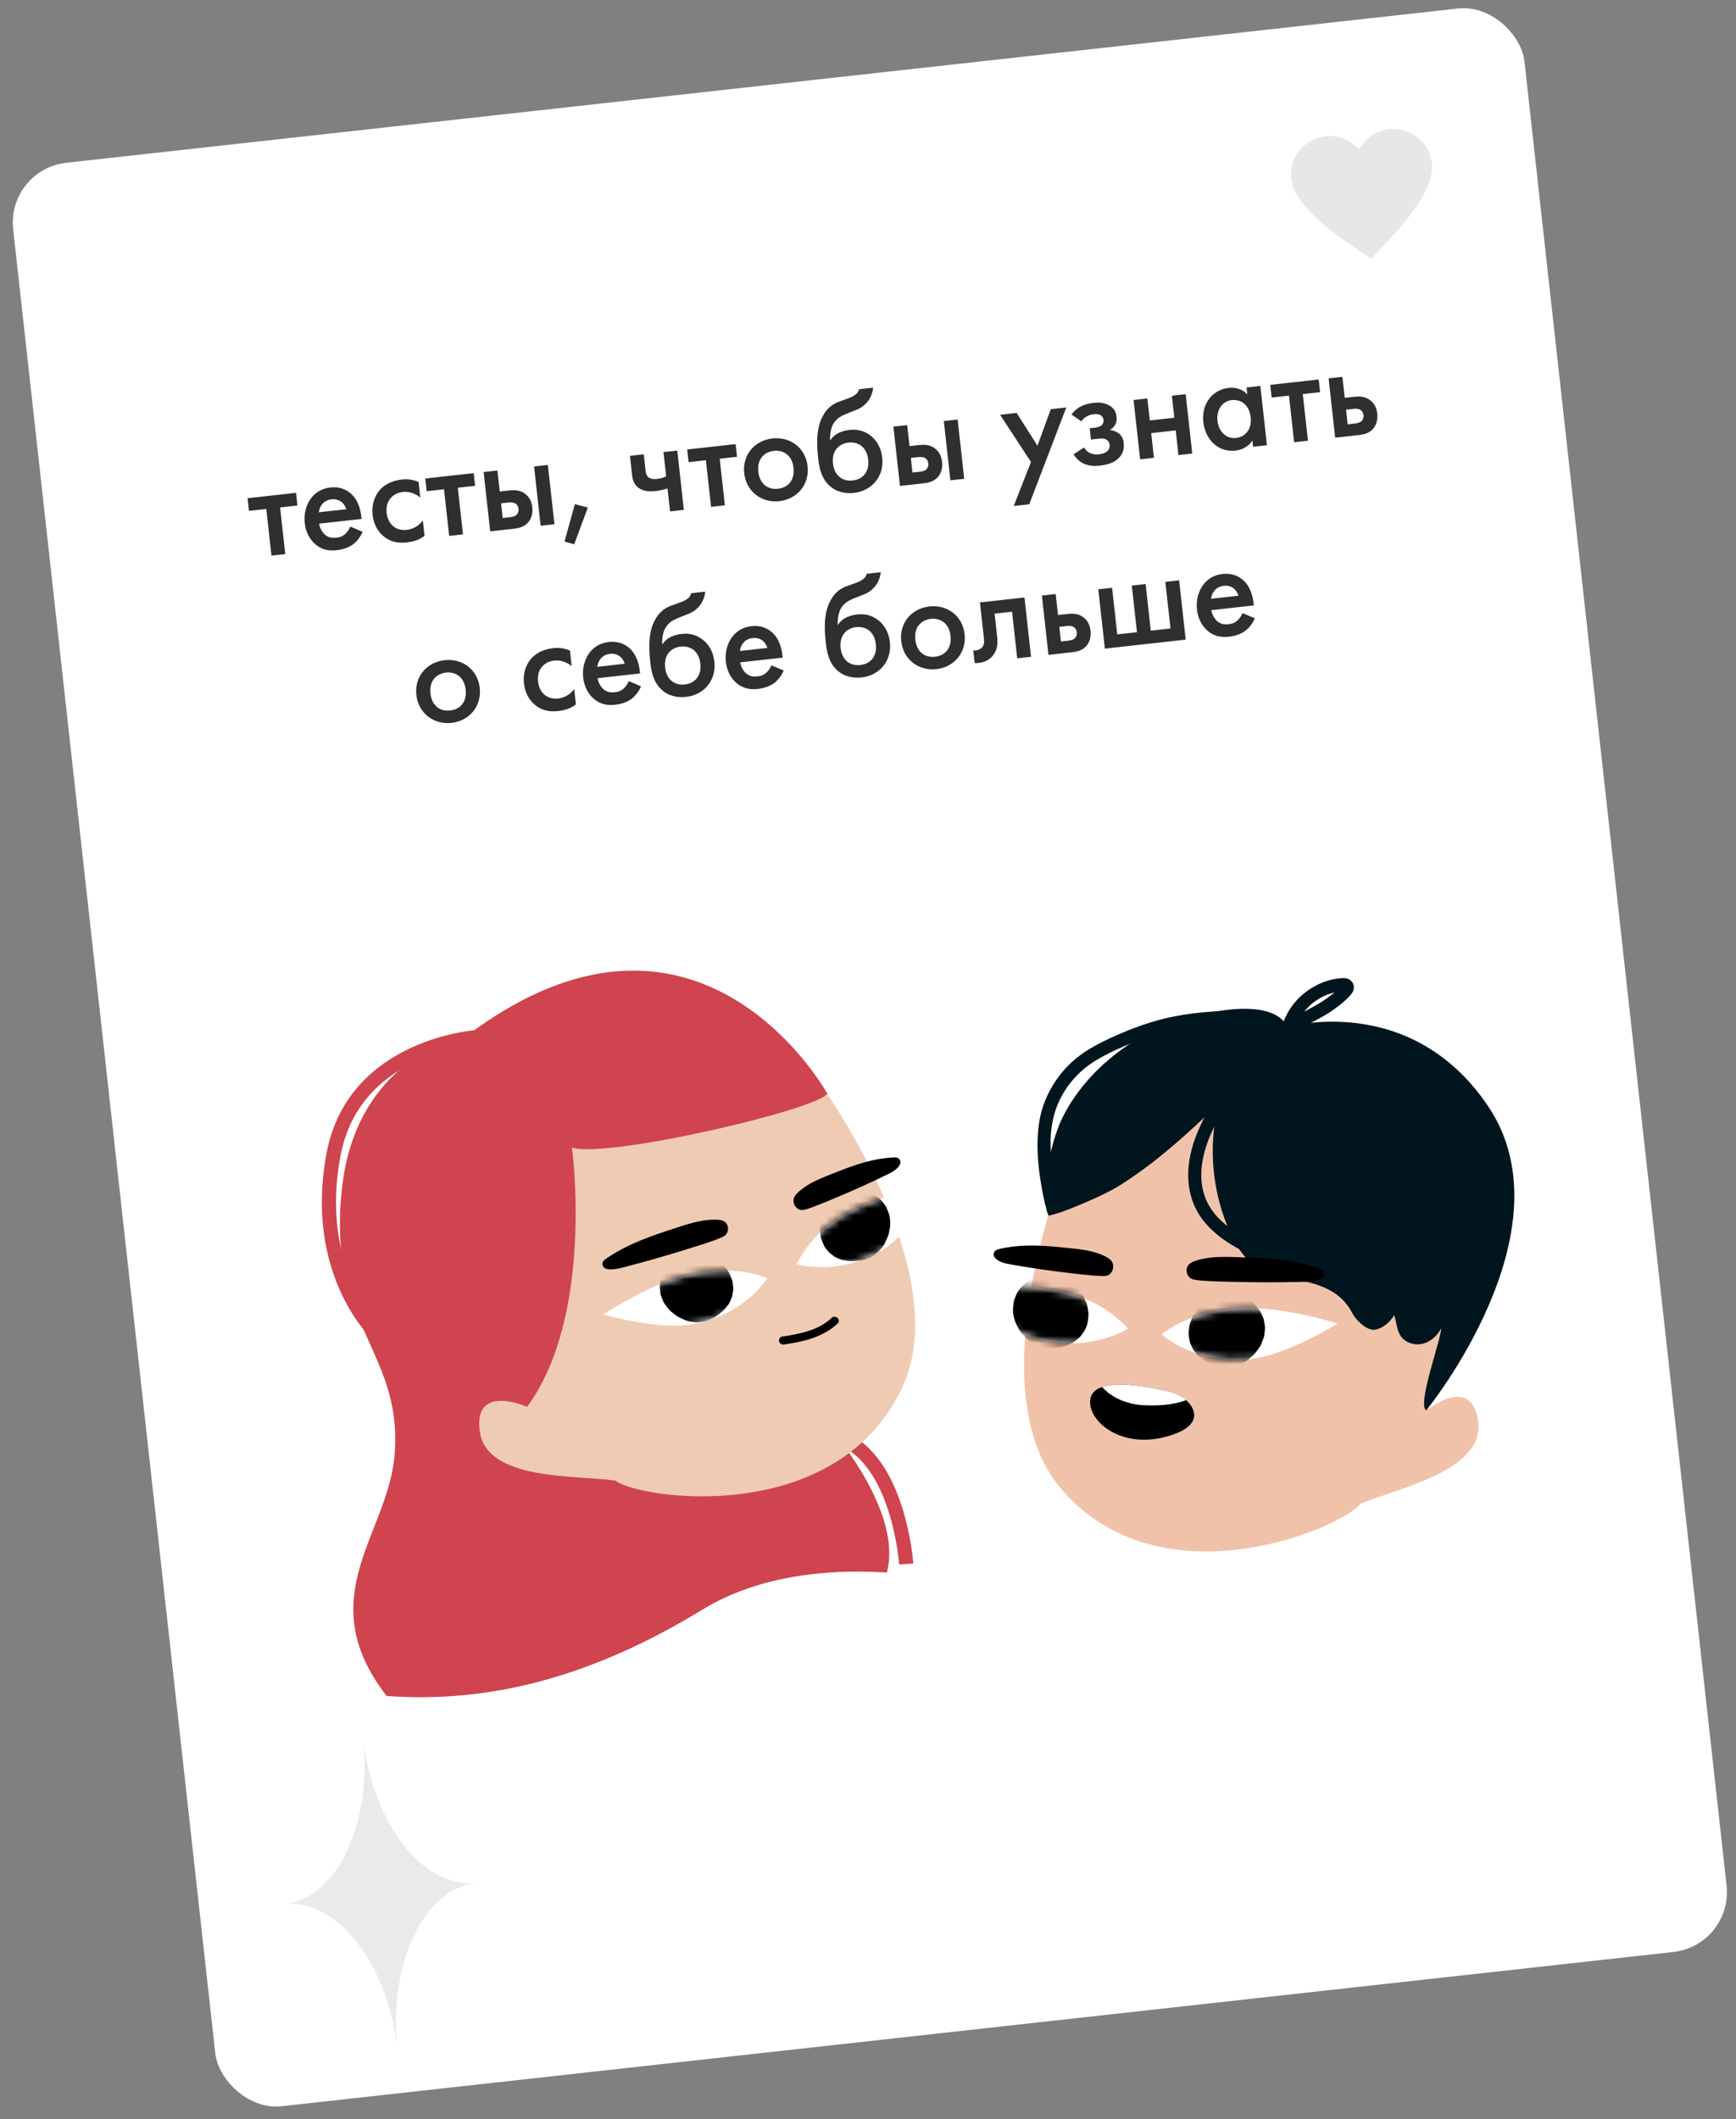 <?xml version="1.0" encoding="UTF-8"?> <svg xmlns="http://www.w3.org/2000/svg" width="245" height="299" viewBox="0 0 245 299" fill="none"><rect x="0" y="0" width="245" height="299" fill="#808080" stroke="none"/><rect x="0.923" y="23.902" width="214.597" height="275.91" rx="8.487" transform="rotate(-6.324 0.923 23.902)" fill="white"></rect><path d="M41.974 71.331L39.529 71.602L40.258 78.181L38.31 78.397L37.581 71.817L35.136 72.088L34.937 70.299L41.776 69.541L41.974 71.331ZM49.439 74.306L51.171 75.04C50.883 75.716 50.428 76.33 49.929 76.727C49.301 77.239 48.429 77.537 47.534 77.636C46.421 77.76 45.476 77.583 44.593 76.876C43.709 76.169 43.144 75.064 43.006 73.812C42.862 72.52 43.181 71.217 43.956 70.225C44.575 69.453 45.441 68.914 46.634 68.782C47.965 68.634 48.884 69.116 49.438 69.578C50.635 70.572 50.906 72.111 51.003 72.986L51.03 73.225L45.026 73.89C45.132 74.482 45.466 75.129 45.929 75.5C46.437 75.907 47.003 75.925 47.48 75.872C48.016 75.812 48.401 75.649 48.765 75.307C49.075 75.011 49.296 74.644 49.439 74.306ZM44.989 72.284L48.866 71.855C48.736 71.406 48.473 71.033 48.144 70.788C47.859 70.578 47.415 70.385 46.779 70.456C46.103 70.531 45.697 70.858 45.467 71.145C45.217 71.434 45.042 71.856 44.989 72.284ZM59.072 68.007L59.315 70.194C58.323 69.418 57.431 69.356 56.835 69.422C55.92 69.523 55.386 69.965 55.068 70.362C54.749 70.76 54.462 71.436 54.566 72.37C54.673 73.344 55.124 73.958 55.543 74.294C56.027 74.663 56.672 74.853 57.388 74.774C58.183 74.686 59.082 74.264 59.674 73.434L59.914 75.6C59.47 75.951 58.734 76.395 57.442 76.538C56.051 76.693 55.013 76.405 54.125 75.658C53.461 75.108 52.754 74.18 52.584 72.65C52.41 71.079 52.95 69.953 53.497 69.269C54.081 68.54 55.07 67.847 56.72 67.664C57.356 67.593 58.123 67.609 59.072 68.007ZM67.055 68.551L64.61 68.822L65.339 75.402L63.391 75.618L62.661 69.038L60.217 69.309L60.018 67.52L66.856 66.762L67.055 68.551ZM69.182 74.976L68.255 66.607L70.203 66.391L70.531 69.353L71.644 69.23C72.459 69.139 73.416 69.053 74.264 69.805C74.888 70.359 75.067 71.064 75.122 71.561C75.23 72.535 74.925 73.233 74.589 73.652C73.933 74.449 73.059 74.546 72.224 74.639L69.182 74.976ZM70.945 73.09L71.84 72.991C72.218 72.949 72.593 72.887 72.834 72.7C72.962 72.585 73.234 72.313 73.176 71.796C73.13 71.379 72.923 71.14 72.666 71.008C72.326 70.844 71.929 70.888 71.631 70.921L70.716 71.023L70.945 73.09ZM76.299 74.187L75.371 65.818L77.319 65.602L78.247 73.971L76.299 74.187ZM79.666 76.41L81.134 71.136L82.958 71.618L81.037 76.801L79.666 76.41ZM94.564 72.163L94.204 68.923C93.427 69.17 92.793 69.26 92.515 69.291C91.859 69.364 90.975 69.381 90.24 68.919C89.396 68.389 89.264 67.558 89.202 67.002L88.905 64.318L90.853 64.103L91.106 66.388C91.162 66.885 91.307 67.292 91.731 67.486C92.049 67.632 92.528 67.599 92.727 67.577C93.244 67.52 93.653 67.394 94.015 67.213L93.636 63.794L95.584 63.578L96.512 71.947L94.564 72.163ZM104.016 64.455L101.571 64.726L102.3 71.305L100.352 71.521L99.623 64.942L97.178 65.213L96.979 63.423L103.818 62.666L104.016 64.455ZM109.014 61.868C111.538 61.589 113.689 63.202 113.975 65.786C114.259 68.35 112.518 70.434 109.994 70.714C107.469 70.994 105.314 69.341 105.03 66.777C104.744 64.193 106.489 62.148 109.014 61.868ZM109.8 68.965C111.331 68.795 112.168 67.636 111.99 66.026C111.778 64.118 110.44 63.481 109.207 63.618C107.975 63.754 106.809 64.668 107.02 66.577C107.199 68.187 108.269 69.135 109.8 68.965ZM121.228 54.921L123.216 54.7C123.09 56.103 122.215 57.286 120.905 57.814L119.632 58.317C118.881 58.622 118.111 58.928 117.605 59.81C117.216 60.477 117.105 61.475 117.16 62.153L117.18 62.151C117.805 61.075 119.077 60.753 119.892 60.663C121.165 60.522 122.172 60.893 122.947 61.532C123.744 62.188 124.362 63.226 124.512 64.578C124.803 67.202 123.059 69.266 120.535 69.546C119.064 69.709 117.988 69.265 117.35 68.772C115.835 67.632 115.591 65.788 115.463 64.635C115.185 62.13 115.299 60.246 116.099 58.749C116.613 57.766 117.303 57.086 118.405 56.682L119.759 56.19C120.938 55.758 121.166 55.27 121.228 54.921ZM120.341 67.797C121.872 67.627 122.709 66.468 122.531 64.858C122.319 62.949 120.981 62.313 119.748 62.45C118.516 62.586 117.349 63.5 117.561 65.409C117.739 67.019 118.81 67.966 120.341 67.797ZM127.012 68.567L126.084 60.198L128.032 59.982L128.361 62.944L129.474 62.821C130.289 62.73 131.245 62.644 132.093 63.395C132.718 63.95 132.897 64.655 132.952 65.152C133.06 66.126 132.755 66.823 132.419 67.243C131.763 68.04 130.888 68.137 130.053 68.23L127.012 68.567ZM128.775 66.681L129.669 66.582C130.047 66.54 130.423 66.478 130.663 66.291C130.791 66.176 131.063 65.904 131.006 65.387C130.96 64.97 130.752 64.731 130.496 64.599C130.156 64.435 129.758 64.479 129.46 64.512L128.546 64.614L128.775 66.681ZM134.128 67.778L133.201 59.409L135.149 59.193L136.076 67.562L134.128 67.778ZM143.071 71.395L145.502 65.189L141.142 58.529L143.487 58.269L146.415 62.895L148.298 57.736L150.485 57.494L145.257 71.153L143.071 71.395ZM152.597 59.453L151.223 58.498C151.464 58.13 151.844 57.745 152.392 57.423C153.054 57.048 153.783 56.907 154.32 56.847C155.036 56.768 155.782 56.786 156.511 57.188C157.198 57.575 157.496 58.085 157.575 58.801C157.621 59.218 157.601 59.583 157.345 59.993C157.124 60.36 156.844 60.552 156.616 60.678C157.084 60.726 157.566 60.894 157.897 61.16C158.383 61.548 158.542 62.074 158.588 62.492C158.674 63.267 158.501 63.89 158.077 64.419C157.494 65.148 156.593 65.55 155.241 65.7C154.644 65.766 153.803 65.799 152.999 65.445C152.491 65.22 151.921 64.8 151.522 64.1L152.984 63.133C153.181 63.453 153.477 63.762 153.817 63.926C154.179 64.107 154.647 64.156 155.104 64.105C155.442 64.068 156.072 63.938 156.39 63.54C156.547 63.321 156.637 63.05 156.607 62.772C156.576 62.493 156.45 62.266 156.273 62.124C155.896 61.804 155.319 61.868 154.842 61.921L153.967 62.018L153.791 60.427L154.527 60.346C154.805 60.315 155.236 60.207 155.457 60.021C155.602 59.885 155.779 59.664 155.733 59.246C155.693 58.889 155.488 58.67 155.296 58.57C154.995 58.402 154.596 58.426 154.337 58.455C153.94 58.499 153.628 58.594 153.27 58.815C153.045 58.961 152.807 59.168 152.597 59.453ZM160.906 64.81L159.978 56.442L161.926 56.226L162.27 59.327L165.729 58.943L165.385 55.842L167.333 55.626L168.261 63.995L166.313 64.211L165.927 60.732L162.468 61.116L162.854 64.594L160.906 64.81ZM176.032 55.648L175.924 54.674L177.872 54.459L178.799 62.827L176.851 63.043L176.754 62.169C176.01 63.257 174.971 63.513 174.375 63.579C171.791 63.866 170.082 61.882 169.826 59.576C169.525 56.852 171.208 54.976 173.415 54.731C174.031 54.663 175.122 54.703 176.032 55.648ZM173.847 56.454C172.436 56.61 171.653 57.904 171.819 59.395C171.979 60.846 173.028 61.958 174.44 61.801C175.672 61.665 176.706 60.645 176.512 58.895C176.309 57.066 175.079 56.317 173.847 56.454ZM186.305 55.335L183.86 55.606L184.589 62.186L182.641 62.401L181.912 55.822L179.467 56.093L179.269 54.304L186.107 53.546L186.305 55.335ZM188.433 61.76L187.505 53.391L189.453 53.175L189.782 56.137L190.895 56.014C191.71 55.923 192.666 55.837 193.514 56.588C194.139 57.143 194.318 57.848 194.373 58.344C194.481 59.319 194.176 60.016 193.84 60.436C193.184 61.233 192.309 61.33 191.474 61.423L188.433 61.76ZM190.196 59.874L191.09 59.775C191.468 59.733 191.843 59.671 192.084 59.484C192.212 59.369 192.484 59.097 192.427 58.58C192.381 58.163 192.173 57.924 191.917 57.792C191.577 57.628 191.179 57.672 190.881 57.705L189.967 57.807L190.196 59.874ZM62.745 93.155C65.269 92.876 67.42 94.489 67.706 97.073C67.991 99.637 66.25 101.721 63.725 102.001C61.2 102.281 59.045 100.628 58.761 98.064C58.475 95.48 60.22 93.435 62.745 93.155ZM63.531 100.252C65.062 100.082 65.899 98.923 65.721 97.313C65.509 95.405 64.171 94.768 62.939 94.905C61.706 95.041 60.54 95.955 60.751 97.864C60.93 99.474 62.001 100.422 63.531 100.252ZM80.436 91.798L80.679 93.985C79.687 93.21 78.795 93.147 78.199 93.213C77.284 93.315 76.75 93.756 76.431 94.154C76.113 94.551 75.826 95.227 75.93 96.161C76.037 97.135 76.488 97.75 76.907 98.085C77.391 98.454 78.036 98.644 78.751 98.565C79.547 98.477 80.446 98.055 81.038 97.225L81.278 99.392C80.834 99.743 80.098 100.187 78.806 100.33C77.415 100.484 76.377 100.197 75.489 99.45C74.824 98.9 74.118 97.972 73.948 96.441C73.774 94.871 74.314 93.745 74.861 93.06C75.445 92.332 76.434 91.638 78.084 91.455C78.72 91.385 79.487 91.401 80.436 91.798ZM88.74 96.11L90.472 96.844C90.184 97.519 89.729 98.133 89.23 98.531C88.603 99.043 87.73 99.341 86.835 99.44C85.722 99.563 84.777 99.386 83.894 98.679C83.01 97.972 82.445 96.868 82.307 95.616C82.163 94.323 82.482 93.02 83.257 92.029C83.876 91.256 84.742 90.718 85.935 90.585C87.266 90.438 88.185 90.919 88.739 91.381C89.936 92.376 90.207 93.915 90.304 94.79L90.331 95.028L84.328 95.694C84.433 96.285 84.767 96.933 85.23 97.304C85.738 97.71 86.304 97.728 86.781 97.675C87.317 97.616 87.702 97.453 88.066 97.11C88.376 96.814 88.597 96.448 88.74 96.11ZM84.29 94.088L88.167 93.658C88.037 93.21 87.774 92.837 87.445 92.591C87.16 92.381 86.716 92.189 86.08 92.26C85.404 92.335 84.998 92.661 84.768 92.948C84.518 93.238 84.344 93.659 84.29 94.088ZM97.536 83.706L99.524 83.485C99.397 84.888 98.522 86.071 97.213 86.599L95.94 87.102C95.189 87.407 94.418 87.713 93.912 88.594C93.523 89.261 93.413 90.26 93.468 90.938L93.488 90.936C94.113 89.86 95.385 89.538 96.2 89.448C97.472 89.307 98.48 89.678 99.254 90.317C100.052 90.973 100.67 92.011 100.82 93.363C101.11 95.987 99.367 98.051 96.843 98.331C95.372 98.494 94.296 98.05 93.658 97.557C92.143 96.417 91.899 94.573 91.771 93.42C91.493 90.915 91.606 89.031 92.406 87.534C92.921 86.551 93.611 85.871 94.713 85.467L96.067 84.975C97.246 84.543 97.474 84.055 97.536 83.706ZM96.649 96.582C98.179 96.412 99.017 95.253 98.838 93.643C98.627 91.734 97.289 91.098 96.056 91.234C94.824 91.371 93.657 92.285 93.869 94.193C94.047 95.803 95.118 96.751 96.649 96.582ZM108.871 93.879L110.602 94.613C110.315 95.288 109.86 95.902 109.361 96.3C108.733 96.812 107.861 97.11 106.966 97.209C105.853 97.332 104.908 97.155 104.024 96.448C103.141 95.741 102.576 94.637 102.437 93.385C102.294 92.093 102.613 90.79 103.388 89.798C104.007 89.025 104.873 88.487 106.065 88.354C107.397 88.207 108.316 88.689 108.87 89.15C110.067 90.144 110.338 91.684 110.435 92.559L110.461 92.797L104.458 93.463C104.564 94.054 104.897 94.702 105.361 95.073C105.869 95.479 106.434 95.497 106.911 95.444C107.448 95.385 107.832 95.222 108.197 94.879C108.506 94.583 108.727 94.217 108.871 93.879ZM104.421 91.857L108.297 91.427C108.167 90.979 107.904 90.606 107.575 90.36C107.291 90.15 106.847 89.958 106.211 90.029C105.535 90.103 105.128 90.43 104.898 90.717C104.649 91.007 104.474 91.428 104.421 91.857ZM122.306 80.96L124.294 80.74C124.168 82.143 123.293 83.326 121.983 83.854L120.71 84.357C119.959 84.661 119.189 84.968 118.683 85.849C118.294 86.516 118.183 87.514 118.238 88.193L118.258 88.19C118.883 87.115 120.155 86.793 120.97 86.703C122.243 86.561 123.25 86.933 124.025 87.571C124.822 88.228 125.44 89.266 125.59 90.618C125.881 93.241 124.137 95.306 121.613 95.586C120.142 95.749 119.066 95.305 118.428 94.812C116.913 93.672 116.669 91.828 116.541 90.675C116.263 88.17 116.377 86.286 117.177 84.789C117.691 83.806 118.381 83.126 119.483 82.722L120.837 82.23C122.016 81.797 122.244 81.309 122.306 80.96ZM121.419 93.837C122.95 93.667 123.787 92.508 123.609 90.897C123.397 88.989 122.059 88.353 120.826 88.489C119.594 88.626 118.428 89.54 118.639 91.448C118.817 93.058 119.888 94.006 121.419 93.837ZM131.173 85.572C133.698 85.292 135.849 86.905 136.135 89.489C136.419 92.053 134.678 94.138 132.154 94.418C129.629 94.697 127.474 93.045 127.19 90.48C126.903 87.896 128.649 85.852 131.173 85.572ZM131.96 92.668C133.491 92.499 134.328 91.339 134.149 89.729C133.938 87.821 132.6 87.184 131.367 87.321C130.135 87.458 128.968 88.372 129.18 90.28C129.358 91.89 130.429 92.838 131.96 92.668ZM144.581 84.307L145.509 92.676L143.561 92.892L142.831 86.312L140.366 86.585L140.734 89.905C140.814 90.621 140.818 91.566 140.206 92.398C139.543 93.317 138.467 93.597 137.557 93.557L137.359 91.768C137.951 91.843 138.463 91.565 138.689 91.238C138.912 90.892 138.901 90.43 138.866 90.112L138.3 85.003L144.581 84.307ZM147.968 92.403L147.041 84.035L148.989 83.819L149.317 86.781L150.43 86.657C151.245 86.567 152.202 86.481 153.049 87.232C153.674 87.787 153.853 88.491 153.908 88.988C154.016 89.962 153.711 90.66 153.375 91.08C152.719 91.877 151.844 91.974 151.01 92.066L147.968 92.403ZM149.731 90.518L150.626 90.418C151.003 90.377 151.379 90.315 151.62 90.127C151.748 90.013 152.02 89.741 151.962 89.224C151.916 88.807 151.708 88.568 151.452 88.435C151.112 88.272 150.715 88.316 150.416 88.349L149.502 88.45L149.731 90.518ZM155.927 91.521L155 83.153L156.948 82.937L157.677 89.516L160.46 89.208L159.731 82.628L161.679 82.412L162.408 88.992L165.191 88.684L164.462 82.104L166.41 81.888L167.337 90.257L155.927 91.521ZM175.358 86.51L177.09 87.244C176.802 87.92 176.347 88.534 175.848 88.931C175.221 89.443 174.348 89.741 173.454 89.841C172.34 89.964 171.395 89.787 170.512 89.08C169.629 88.373 169.064 87.268 168.925 86.016C168.782 84.724 169.1 83.421 169.875 82.43C170.494 81.657 171.36 81.118 172.553 80.986C173.885 80.838 174.803 81.32 175.357 81.782C176.554 82.776 176.826 84.315 176.922 85.19L176.949 85.429L170.946 86.094C171.051 86.686 171.385 87.333 171.849 87.704C172.356 88.111 172.922 88.129 173.399 88.076C173.936 88.016 174.32 87.853 174.684 87.511C174.994 87.215 175.215 86.848 175.358 86.51ZM170.909 84.488L174.785 84.059C174.655 83.61 174.392 83.237 174.063 82.992C173.778 82.782 173.334 82.59 172.698 82.66C172.022 82.735 171.616 83.062 171.386 83.349C171.136 83.638 170.962 84.06 170.909 84.488Z" fill="#2F2F2F"></path><path d="M127.896 220.686C127.896 220.686 126.972 207.147 119.489 203.288" stroke="#CF444E" stroke-width="2.002" stroke-miterlimit="10"></path><path d="M99.168 227.104C83.434 236.71 69.019 240.363 54.558 239.306C43.7 225.21 54.95 216.444 55.723 204.925C56.696 190.421 45.935 186.902 48.314 167.24C50.627 148.129 67.082 145.616 67.082 145.616L117.852 202.392C117.852 202.392 127.409 213.565 125.16 221.891C119.444 221.53 108.324 221.516 99.169 227.104L99.168 227.104Z" fill="#CF444E"></path><path d="M114.819 151.569C114.819 151.569 135.32 179.017 127.281 195.894C117.91 215.57 90.259 211.544 86.841 208.925C81.261 208.115 68.709 208.967 67.715 202.021C66.722 195.075 74.391 198.511 74.391 198.511C74.391 198.511 50.524 176.485 60.081 156.581C69.638 136.677 96.096 141.78 96.096 141.78C96.096 141.78 109.01 143.098 114.82 151.569L114.819 151.569Z" fill="#F0CBB3"></path><path d="M74.389 198.51C74.389 198.51 44.938 180.59 60.036 151.043C96.471 117.547 116.75 154.301 116.75 154.301C115.665 156.498 85.717 163.511 80.715 161.929C80.715 161.929 83.95 185.48 74.389 198.509L74.389 198.51Z" fill="#CF444E"></path><path d="M67.705 146.297C67.705 146.297 50.041 147.255 47.077 162.87C43.976 179.202 52.862 187.846 52.862 187.846" stroke="#CF444E" stroke-width="2.002" stroke-miterlimit="10"></path><path d="M108.295 180.355C104.469 178.874 100.147 179.043 96.195 180.162C92.247 181.28 88.613 183.295 85.128 185.469C85.128 185.469 92.961 187.779 97.941 186.822C105.258 185.412 108.295 180.355 108.295 180.355Z" fill="white"></path><mask id="mask0_67_42" style="mask-type:luminance" maskUnits="userSpaceOnUse" x="85" y="179" width="24" height="9"><path d="M108.295 180.355C104.469 178.874 100.147 179.043 96.195 180.162C92.247 181.28 88.613 183.295 85.128 185.469C85.128 185.469 92.961 187.779 97.941 186.822C105.258 185.412 108.295 180.355 108.295 180.355Z" fill="white"></path></mask><g mask="url(#mask0_67_42)"><path d="M99.956 182.729C99.88 182.826 99.816 182.925 99.763 183.036C99.882 182.762 100.003 182.483 100.122 182.209C100.085 182.291 100.058 182.379 100.043 182.468C100.09 182.166 100.136 181.864 100.179 181.563C100.167 181.647 100.166 181.727 100.173 181.81C100.136 181.495 100.099 181.181 100.066 180.866C100.076 180.943 100.098 181.021 100.127 181.093C100.008 180.802 99.892 180.506 99.774 180.215C99.815 180.32 99.873 180.411 99.939 180.501C99.754 180.257 99.572 180.012 99.388 179.771C99.483 179.897 99.598 180.005 99.722 180.102C99.485 179.916 99.248 179.731 99.011 179.545C99.185 179.68 99.382 179.793 99.584 179.884C99.31 179.765 99.031 179.644 98.757 179.525C98.903 179.588 99.054 179.641 99.209 179.666C98.907 179.619 98.606 179.572 98.305 179.529C98.404 179.541 98.504 179.541 98.605 179.528C98.291 179.565 97.977 179.602 97.661 179.635C97.757 179.62 97.846 179.595 97.937 179.561C97.646 179.68 97.35 179.795 97.059 179.914C97.227 179.842 97.377 179.748 97.519 179.643C97.275 179.829 97.03 180.01 96.79 180.195C96.977 180.049 97.17 179.895 97.322 179.711C97.137 179.948 96.951 180.185 96.766 180.422C96.807 180.37 96.84 180.316 96.867 180.257C96.749 180.531 96.627 180.81 96.508 181.084C96.533 181.029 96.545 180.973 96.558 180.918C96.511 181.219 96.464 181.521 96.421 181.822C96.43 181.755 96.428 181.692 96.42 181.622C96.457 181.936 96.494 182.25 96.527 182.565C96.513 182.489 96.496 182.414 96.468 182.342C96.586 182.633 96.702 182.929 96.82 183.22C96.771 183.101 96.705 182.996 96.629 182.897C96.814 183.141 96.996 183.386 97.18 183.627C97.068 183.486 96.941 183.362 96.801 183.249C97.038 183.435 97.275 183.62 97.511 183.806C97.394 183.715 97.268 183.638 97.135 183.58C97.409 183.698 97.688 183.82 97.962 183.939C97.826 183.881 97.686 183.84 97.542 183.813C97.844 183.86 98.145 183.907 98.446 183.95C98.25 183.921 98.053 183.921 97.856 183.945C98.17 183.908 98.484 183.871 98.799 183.838C98.49 183.877 98.19 183.966 97.895 184.07C97.428 184.206 96.964 184.221 96.499 184.108C96.038 184.079 95.612 183.935 95.215 183.678C94.803 183.454 94.474 183.143 94.228 182.755C93.911 182.4 93.702 181.987 93.599 181.511C93.562 181.197 93.525 180.882 93.492 180.567C93.508 179.945 93.673 179.366 93.99 178.831C94.176 178.594 94.361 178.357 94.547 178.12C95.002 177.675 95.542 177.374 96.158 177.215C96.435 177.117 96.72 177.032 97.012 176.989C97.381 176.933 97.754 176.891 98.127 176.862C98.209 176.855 98.29 176.856 98.37 176.857C98.447 176.86 98.522 176.87 98.597 176.881C98.961 176.934 99.342 176.963 99.695 177.063C99.773 177.085 99.849 177.112 99.922 177.143C100.268 177.29 100.636 177.414 100.957 177.612C101.271 177.803 101.552 178.057 101.838 178.288C101.916 178.354 101.995 178.42 102.068 178.492C102.338 178.768 102.57 179.119 102.786 179.414C102.845 179.498 102.901 179.582 102.944 179.674C103.015 179.827 103.095 180.052 103.136 180.157C103.193 180.301 103.283 180.492 103.335 180.662C103.348 180.706 103.361 180.751 103.369 180.796C103.414 181.04 103.46 181.512 103.482 181.758C103.483 181.778 103.486 181.801 103.487 181.821C103.498 182.014 103.439 182.244 103.414 182.411C103.333 182.947 103.33 182.951 103.114 183.446C103.059 183.577 102.98 183.796 102.887 183.947C102.793 184.098 102.641 184.269 102.553 184.382C102.34 184.651 102.172 184.863 101.917 185.079C101.617 185.336 101.291 185.573 100.971 185.804C100.878 185.87 100.784 185.933 100.682 185.986C100.64 186.006 100.594 186.027 100.551 186.047C100.236 186.18 99.909 186.329 99.582 186.434C99.538 186.446 99.49 186.46 99.444 186.469C99.141 186.53 98.763 186.553 98.455 186.584C98.424 186.589 98.388 186.591 98.357 186.592C98.305 186.595 98.257 186.593 98.207 186.587C97.883 186.562 97.516 186.498 97.198 186.435C97.151 186.425 97.104 186.414 97.059 186.398C96.674 186.283 96.304 186.095 95.944 185.929C95.82 185.872 95.702 185.809 95.589 185.737C95.536 185.704 95.485 185.666 95.434 185.628C95.145 185.414 94.846 185.194 94.576 184.949C94.518 184.898 94.462 184.841 94.413 184.783C94.294 184.645 94.184 184.483 94.077 184.345C93.974 184.21 93.84 184.048 93.74 183.892C93.704 183.834 93.67 183.771 93.643 183.707C93.508 183.4 93.357 183.062 93.259 182.745C93.249 182.712 93.24 182.678 93.234 182.644C93.171 182.321 93.14 181.957 93.115 181.628C93.112 181.589 93.109 181.549 93.112 181.504C93.114 181.468 93.119 181.43 93.122 181.397C93.148 181.178 93.218 180.689 93.262 180.476C93.267 180.451 93.27 180.421 93.279 180.395C93.288 180.356 93.302 180.32 93.318 180.28C93.43 179.98 93.57 179.655 93.713 179.366C93.762 179.268 93.824 179.179 93.888 179.092C94.112 178.68 94.424 178.351 94.811 178.106C95.166 177.789 95.58 177.579 96.056 177.476C96.523 177.34 96.987 177.325 97.452 177.438C97.913 177.468 98.339 177.612 98.736 177.868C98.973 178.053 99.21 178.239 99.447 178.424C99.892 178.879 100.194 179.419 100.352 180.035C100.389 180.35 100.426 180.664 100.459 180.979C100.438 181.614 100.27 182.195 99.956 182.729Z" fill="black"></path></g><path d="M112.415 178.371C114.321 174.737 116.949 172.382 120.655 170.623C124.362 168.864 126.873 168.277 131.03 167.754C131.03 167.754 128.839 173.861 124.461 176.419C118.029 180.176 112.415 178.371 112.415 178.371Z" fill="white"></path><mask id="mask1_67_42" style="mask-type:luminance" maskUnits="userSpaceOnUse" x="112" y="166" width="22" height="13"><path d="M112.415 178.371C114.321 174.738 117.236 172.04 121.394 170.258C125.165 168.641 129.166 167.624 133.215 166.963C133.215 166.963 128.839 173.861 124.465 176.418C118.029 180.176 112.415 178.371 112.415 178.371Z" fill="white"></path></mask><g mask="url(#mask1_67_42)"><path d="M122.164 168.124C122.249 168.14 122.335 168.16 122.42 168.192C122.719 168.299 123.021 168.446 123.314 168.576C123.355 168.592 123.392 168.61 123.43 168.631C123.798 168.84 124.154 169.107 124.423 169.432C124.491 169.517 124.91 170.008 125.06 170.298C125.142 170.459 125.211 170.66 125.27 170.811C125.328 170.959 125.425 171.16 125.479 171.337C125.604 171.751 125.63 172.196 125.64 172.627C125.649 173.041 125.54 173.533 125.47 173.897C125.447 174.028 125.415 174.153 125.37 174.278C125.236 174.669 125.06 175.051 124.88 175.423C124.834 175.516 124.781 175.611 124.721 175.696C124.521 175.981 124.307 176.258 124.077 176.52C124.039 176.558 124.002 176.597 123.964 176.632C123.842 176.739 123.634 176.882 123.565 176.937C123.443 177.028 123.278 177.167 123.129 177.265C123.092 177.288 123.058 177.309 123.019 177.328C122.71 177.484 122.363 177.602 122.041 177.726C121.939 177.762 121.835 177.792 121.728 177.81C121.338 177.876 120.937 177.918 120.544 177.945C120.43 177.953 120.318 177.953 120.205 177.953C120.116 177.95 120.025 177.952 119.935 177.945C119.902 177.942 119.873 177.939 119.84 177.936C119.553 177.901 119.182 177.85 118.901 177.793C118.88 177.787 118.859 177.785 118.837 177.779C118.799 177.77 118.763 177.756 118.727 177.742C118.561 177.681 118.041 177.459 117.882 177.376C117.863 177.366 117.84 177.356 117.821 177.345C117.806 177.337 117.791 177.326 117.777 177.318C117.625 177.221 117.193 176.87 117.051 176.75C117.01 176.717 116.976 176.683 116.941 176.645C116.693 176.362 116.413 176.041 116.251 175.682C116.144 175.444 115.977 175.026 115.891 174.778C115.879 174.749 115.871 174.719 115.862 174.69C115.848 174.638 115.837 174.585 115.828 174.527C115.771 174.183 115.731 173.817 115.708 173.467C115.705 173.412 115.702 173.36 115.702 173.304C115.707 173.05 115.759 172.795 115.796 172.544C115.829 172.322 115.853 172.079 115.913 171.854C115.977 171.627 116.09 171.403 116.183 171.192C116.278 170.977 116.361 170.745 116.488 170.545C116.511 170.51 116.534 170.48 116.556 170.445C116.753 170.177 116.966 169.909 117.179 169.656C117.469 169.309 117.947 169.001 118.274 168.768C118.551 168.57 118.86 168.43 119.172 168.302C119.592 168.043 120.042 167.907 120.524 167.895C120.986 167.8 121.443 167.827 121.902 167.978C122.356 168.094 122.753 168.306 123.085 168.617C123.474 168.871 123.774 169.207 123.992 169.626C124.111 169.917 124.227 170.213 124.345 170.504C124.5 171.122 124.49 171.738 124.315 172.352C124.197 172.626 124.075 172.905 123.956 173.179C123.634 173.711 123.208 174.133 122.667 174.442C122.343 174.574 122.024 174.72 121.742 174.929C121.986 174.743 122.231 174.562 122.472 174.377C122.33 174.485 122.2 174.606 122.091 174.746C122.277 174.509 122.462 174.272 122.647 174.035C122.563 174.147 122.492 174.263 122.432 174.392C122.551 174.118 122.672 173.84 122.791 173.565C122.723 173.721 122.68 173.881 122.655 174.049C122.702 173.747 122.749 173.445 122.792 173.144C122.767 173.324 122.761 173.502 122.781 173.685C122.744 173.37 122.707 173.056 122.674 172.741C122.689 172.853 122.71 172.955 122.752 173.059C122.634 172.768 122.518 172.473 122.399 172.181C122.431 172.252 122.466 172.319 122.511 172.378C122.326 172.134 122.144 171.889 121.96 171.649C122.002 171.701 122.043 171.745 122.095 171.787C121.858 171.601 121.621 171.416 121.384 171.23C121.423 171.255 121.463 171.28 121.504 171.301C121.23 171.182 120.951 171.06 120.677 170.942C120.75 170.973 120.82 170.993 120.895 171.004C120.594 170.957 120.292 170.911 119.991 170.867C120.258 170.904 120.539 170.893 120.804 170.866C120.49 170.903 120.176 170.939 119.86 170.973C120.019 170.952 120.174 170.92 120.322 170.862C120.031 170.98 119.735 171.096 119.444 171.215C119.536 171.173 119.623 171.124 119.706 171.064C119.462 171.25 119.217 171.431 118.976 171.616C119.048 171.559 119.11 171.494 119.171 171.424C118.985 171.661 118.8 171.898 118.614 172.135C118.717 172.002 118.794 171.851 118.86 171.701C118.741 171.975 118.62 172.254 118.501 172.528C118.587 172.323 118.656 172.111 118.69 171.893C118.643 172.195 118.596 172.497 118.553 172.798C118.576 172.639 118.584 172.48 118.568 172.325C118.604 172.639 118.641 172.953 118.674 173.268C118.662 173.167 118.639 173.074 118.602 172.984C118.721 173.275 118.836 173.571 118.955 173.862C118.922 173.787 118.886 173.717 118.836 173.655C119.022 173.899 119.203 174.144 119.387 174.385C119.343 174.325 119.288 174.273 119.23 174.225C119.467 174.41 119.704 174.596 119.941 174.781C119.864 174.723 119.787 174.677 119.7 174.641C119.975 174.76 120.254 174.881 120.528 175C120.423 174.957 120.32 174.931 120.209 174.91C119.756 174.794 119.359 174.581 119.026 174.271C118.638 174.016 118.338 173.68 118.119 173.261C117.86 172.841 117.725 172.391 117.712 171.909C117.618 171.447 117.645 170.991 117.795 170.531C117.914 170.257 118.036 169.978 118.154 169.704C118.477 169.172 118.902 168.751 119.444 168.441C119.735 168.323 120.031 168.207 120.322 168.088C120.933 167.939 121.55 167.949 122.164 168.124Z" fill="black"></path></g><path fill-rule="evenodd" clip-rule="evenodd" d="M116.596 165.967C115.494 166.411 114.393 166.888 113.432 167.594C112.981 167.927 112.459 168.319 112.16 168.805C111.914 169.199 111.939 169.725 112.175 170.119C112.388 170.475 112.774 170.747 113.201 170.742C113.455 170.738 113.712 170.657 113.954 170.58C113.982 170.571 114.01 170.562 114.038 170.553C114.31 170.468 114.579 170.372 114.847 170.268C116.052 169.811 117.242 169.313 118.427 168.813C120.732 167.836 123.014 166.809 125.265 165.711C125.731 165.487 126.19 165.241 126.57 164.884C126.951 164.532 127.321 163.97 126.863 163.511C126.642 163.292 126.359 163.307 126.07 163.321C126.067 163.321 126.063 163.321 126.059 163.322C125.762 163.334 125.461 163.359 125.165 163.391C124.581 163.452 124.002 163.544 123.426 163.662C121.102 164.147 118.89 165.04 116.695 165.927L116.61 165.961C116.605 165.963 116.601 165.965 116.596 165.967Z" fill="black"></path><path fill-rule="evenodd" clip-rule="evenodd" d="M99.614 172.177C98.34 172.333 97.106 172.706 95.887 173.1C95.885 173.1 95.884 173.101 95.882 173.101L95.808 173.125C93.084 174.008 90.335 174.898 87.79 176.242C87.242 176.529 86.702 176.843 86.18 177.179C85.898 177.359 85.622 177.545 85.354 177.745C85.106 177.932 84.965 178.212 85.046 178.526C85.214 179.164 86.081 179.139 86.601 179.092C87.215 179.035 87.808 178.877 88.401 178.719C88.456 178.705 88.512 178.69 88.567 178.675C91.313 177.954 94.046 177.172 96.757 176.328C96.888 176.287 97.02 176.247 97.151 176.206C98.374 175.828 99.601 175.449 100.806 175.013C101.155 174.886 101.506 174.751 101.847 174.598C102.064 174.501 102.271 174.398 102.433 174.22C102.765 173.849 102.841 173.323 102.644 172.87C102.445 172.405 102.036 172.192 101.555 172.136C100.909 172.063 100.257 172.099 99.614 172.177Z" fill="black"></path><path d="M118.208 186.754C116.163 188.692 113.378 189.317 110.675 189.709C110.363 189.753 110.058 189.639 109.961 189.31C109.881 189.04 110.052 188.639 110.36 188.596C112.833 188.24 115.496 187.735 117.376 185.952C117.916 185.439 118.752 186.24 118.208 186.754Z" fill="black"></path><path d="M150.343 164.3C150.343 164.3 137.671 195.918 149.74 210.063C163.81 226.554 189.371 215.595 191.987 212.205C197.147 209.998 209.441 207.594 208.613 200.671C207.785 193.748 201.291 199.014 201.291 199.014C201.291 199.014 218.594 171.741 204.286 155.08C189.978 138.419 165.841 150.098 165.841 150.098C165.841 150.098 153.757 154.675 150.343 164.3Z" fill="#F1C2AA"></path><path d="M163.928 188.269C167.362 185.672 171.771 184.597 176.078 184.588C180.385 184.579 184.633 185.562 188.773 186.743C188.773 186.743 181.536 191.328 176.235 191.798C168.453 192.486 163.928 188.269 163.928 188.269Z" fill="white"></path><mask id="mask2_67_42" style="mask-type:luminance" maskUnits="userSpaceOnUse" x="163" y="184" width="26" height="8"><path d="M163.928 188.269C167.362 185.672 171.771 184.597 176.078 184.588C180.385 184.579 184.633 185.562 188.773 186.743C188.773 186.743 181.536 191.328 176.235 191.798C168.453 192.486 163.928 188.269 163.928 188.269Z" fill="white"></path></mask><g mask="url(#mask2_67_42)"><path d="M171.737 189.287C171.841 189.364 171.936 189.445 172.019 189.544C171.818 189.301 171.616 189.055 171.419 188.812C171.48 188.886 171.533 188.964 171.574 189.052C171.438 188.761 171.307 188.47 171.171 188.179C171.207 188.258 171.231 188.337 171.246 188.425C171.194 188.098 171.138 187.771 171.085 187.443C171.096 187.527 171.099 187.607 171.093 187.692C171.125 187.362 171.162 187.032 171.194 186.702C171.18 186.816 171.15 186.927 171.111 187.038C171.229 186.739 171.342 186.44 171.46 186.142C171.397 186.295 171.317 186.437 171.219 186.571C171.406 186.316 171.592 186.057 171.774 185.803C171.637 185.993 171.473 186.162 171.296 186.311C171.539 186.11 171.786 185.908 172.029 185.711C171.901 185.816 171.765 185.913 171.611 185.985C171.902 185.85 172.194 185.719 172.485 185.583C172.385 185.624 172.289 185.653 172.184 185.668C172.512 185.616 172.839 185.56 173.167 185.508C173.066 185.519 172.969 185.522 172.867 185.513C173.198 185.545 173.528 185.581 173.859 185.613C173.668 185.589 173.493 185.54 173.314 185.469C173.613 185.587 173.912 185.7 174.211 185.817C173.98 185.723 173.741 185.625 173.534 185.484C173.789 185.67 174.048 185.856 174.302 186.038C174.246 185.998 174.198 185.953 174.15 185.899C174.352 186.142 174.554 186.389 174.751 186.631C174.712 186.582 174.68 186.532 174.653 186.478C174.789 186.769 174.92 187.061 175.056 187.352C175.029 187.285 175.01 187.222 174.999 187.151C175.051 187.478 175.108 187.805 175.16 188.133C175.149 188.053 175.151 187.973 175.157 187.888C175.125 188.218 175.088 188.548 175.056 188.878C175.073 188.747 175.107 188.619 175.154 188.495C175.037 188.794 174.923 189.093 174.806 189.392C174.876 189.217 174.969 189.053 175.082 188.898C174.896 189.153 174.709 189.411 174.527 189.666C174.62 189.541 174.722 189.428 174.842 189.327C174.599 189.529 174.352 189.73 174.109 189.927C174.228 189.831 174.356 189.747 174.498 189.679C174.206 189.815 173.915 189.946 173.623 190.081C173.815 189.995 174.012 189.939 174.218 189.903C173.89 189.955 173.562 190.011 173.234 190.064C173.558 190.016 173.888 190.018 174.213 190.038C174.724 190.043 175.198 189.919 175.634 189.674C176.089 189.513 176.478 189.244 176.804 188.871C177.156 188.523 177.398 188.119 177.535 187.655C177.754 187.206 177.845 186.727 177.812 186.217C177.76 185.89 177.704 185.563 177.651 185.236C177.455 184.614 177.122 184.08 176.648 183.63C176.393 183.444 176.134 183.258 175.88 183.076C175.291 182.757 174.662 182.607 173.991 182.628C173.682 182.612 173.374 182.605 173.067 182.648C172.68 182.697 172.289 182.76 171.908 182.839C171.824 182.859 171.74 182.878 171.66 182.906C171.585 182.929 171.51 182.961 171.435 182.993C171.081 183.151 170.709 183.289 170.378 183.493C170.307 183.537 170.237 183.586 170.171 183.643C169.866 183.888 169.527 184.122 169.262 184.413C169 184.699 168.787 185.034 168.568 185.349C168.508 185.435 168.447 185.525 168.395 185.624C168.203 185.98 168.068 186.401 167.936 186.759C167.897 186.862 167.87 186.964 167.852 187.07C167.824 187.244 167.806 187.493 167.797 187.611C167.781 187.772 167.745 187.992 167.743 188.178C167.74 188.229 167.746 188.275 167.747 188.325C167.772 188.586 167.863 189.072 167.913 189.328C167.918 189.349 167.923 189.37 167.928 189.395C167.976 189.592 168.101 189.807 168.173 189.965C168.408 190.481 168.413 190.489 168.772 190.921C168.869 191.036 169.01 191.238 169.145 191.361C169.283 191.483 169.486 191.612 169.607 191.701C169.896 191.911 170.129 192.073 170.446 192.219C170.823 192.393 171.22 192.537 171.608 192.677C171.72 192.72 171.835 192.754 171.953 192.776C172.004 192.787 172.051 192.79 172.102 192.797C172.458 192.841 172.831 192.897 173.19 192.907C173.241 192.909 173.292 192.904 173.342 192.902C173.667 192.875 174.052 192.792 174.376 192.736C174.41 192.73 174.443 192.725 174.477 192.716C174.527 192.702 174.577 192.687 174.627 192.669C174.949 192.55 175.298 192.379 175.602 192.226C175.647 192.204 175.689 192.177 175.735 192.15C176.091 191.924 176.411 191.628 176.728 191.357C176.835 191.265 176.937 191.165 177.031 191.061C177.076 191.013 177.117 190.961 177.158 190.909C177.389 190.607 177.625 190.301 177.83 189.978C177.874 189.909 177.914 189.836 177.95 189.764C178.029 189.592 178.095 189.397 178.162 189.226C178.224 189.059 178.315 188.859 178.373 188.671C178.396 188.599 178.407 188.531 178.417 188.455C178.465 188.108 178.517 187.727 178.527 187.372C178.526 187.334 178.525 187.3 178.524 187.263C178.492 186.918 178.422 186.54 178.352 186.205C178.343 186.163 178.333 186.121 178.323 186.084C178.31 186.046 178.296 186.013 178.282 185.975C178.191 185.759 177.982 185.289 177.875 185.086C177.861 185.061 177.848 185.036 177.835 185.011C177.812 184.974 177.79 184.941 177.764 184.908C177.561 184.64 177.329 184.348 177.102 184.101C177.023 184.015 176.936 183.942 176.846 183.877C176.497 183.525 176.093 183.285 175.628 183.147C175.178 182.929 174.699 182.838 174.189 182.871C173.678 182.865 173.204 182.989 172.768 183.234C172.313 183.396 171.924 183.665 171.598 184.038C171.411 184.292 171.225 184.551 171.043 184.805C170.723 185.393 170.573 186.021 170.594 186.691C170.646 187.018 170.702 187.345 170.755 187.673C170.926 188.304 171.263 188.838 171.737 189.287Z" fill="black"></path></g><path d="M159.2 187.456C156.229 184.343 152.899 182.728 148.651 182.023C144.403 181.318 141.7 181.455 137.355 182.123C137.355 182.123 141.328 187.644 146.482 188.962C154.056 190.89 159.2 187.456 159.2 187.456Z" fill="white"></path><mask id="mask3_67_42" style="mask-type:luminance" maskUnits="userSpaceOnUse" x="134" y="181" width="26" height="9"><path d="M159.2 187.456C156.229 184.342 152.511 182.466 147.802 181.867C143.529 181.323 139.201 181.451 134.926 181.953C134.926 181.953 141.328 187.644 146.486 188.958C154.056 190.889 159.2 187.456 159.2 187.456Z" fill="white"></path></mask><g mask="url(#mask3_67_42)"><path d="M145.374 180.622C145.291 180.662 145.212 180.707 145.138 180.764C144.865 180.962 144.602 181.194 144.346 181.408C144.314 181.439 144.276 181.465 144.244 181.5C143.932 181.813 143.652 182.188 143.471 182.59C143.423 182.693 143.142 183.313 143.076 183.648C143.04 183.834 143.03 184.058 143.014 184.223C142.998 184.388 142.958 184.621 142.956 184.815C142.948 185.267 143.051 185.727 143.166 186.162C143.276 186.581 143.531 187.049 143.702 187.394C143.765 187.519 143.831 187.635 143.911 187.75C144.158 188.105 144.447 188.438 144.736 188.762C144.81 188.844 144.888 188.922 144.975 188.991C145.256 189.223 145.554 189.437 145.864 189.634C145.912 189.662 145.959 189.691 146.01 189.714C146.165 189.785 146.416 189.87 146.502 189.906C146.651 189.965 146.857 190.055 147.036 190.109C147.078 190.12 147.121 190.131 147.168 190.143C147.524 190.208 147.909 190.23 148.269 190.261C148.384 190.27 148.493 190.271 148.607 190.255C149.019 190.208 149.435 190.137 149.842 190.053C149.96 190.028 150.073 189.999 150.186 189.962C150.278 189.934 150.37 189.91 150.457 189.878C150.487 189.868 150.52 189.855 150.549 189.841C150.824 189.723 151.187 189.565 151.453 189.426C151.474 189.417 151.494 189.403 151.511 189.394C151.544 189.372 151.577 189.35 151.61 189.324C151.759 189.214 152.22 188.842 152.356 188.711C152.372 188.694 152.393 188.68 152.409 188.663C152.421 188.65 152.434 188.637 152.446 188.62C152.572 188.477 152.904 187.998 153.013 187.839C153.045 187.796 153.069 187.749 153.093 187.702C153.264 187.347 153.45 186.94 153.509 186.534C153.552 186.263 153.597 185.793 153.614 185.523C153.617 185.489 153.616 185.455 153.619 185.426C153.617 185.367 153.616 185.312 153.605 185.253C153.565 184.892 153.498 184.51 153.42 184.15C153.41 184.095 153.395 184.041 153.377 183.983C153.301 183.728 153.176 183.487 153.063 183.246C152.963 183.03 152.872 182.792 152.743 182.585C152.614 182.374 152.435 182.186 152.281 181.996C152.124 181.807 151.974 181.597 151.787 181.434C151.757 181.405 151.722 181.381 151.688 181.352C151.411 181.137 151.121 180.927 150.833 180.733C150.44 180.471 149.869 180.295 149.468 180.155C149.131 180.035 148.779 179.982 148.427 179.947C147.929 179.806 147.435 179.8 146.949 179.924C146.456 179.961 146 180.122 145.583 180.405C145.159 180.65 144.819 180.98 144.57 181.389C144.252 181.757 144.045 182.185 143.946 182.668C143.914 182.998 143.877 183.328 143.845 183.658C143.866 184.328 144.053 184.946 144.408 185.513C144.61 185.756 144.812 186.002 145.009 186.245C145.487 186.69 146.041 186.989 146.675 187.147C147.04 187.187 147.404 187.243 147.75 187.372C147.451 187.254 147.152 187.141 146.853 187.024C147.028 187.09 147.191 187.178 147.342 187.287C147.088 187.101 146.829 186.915 146.574 186.733C146.691 186.822 146.799 186.92 146.895 187.031C146.694 186.788 146.492 186.541 146.295 186.299C146.408 186.434 146.497 186.583 146.574 186.745C146.439 186.454 146.307 186.163 146.172 185.872C146.249 186.047 146.309 186.227 146.34 186.411C146.288 186.084 146.232 185.757 146.179 185.429C146.196 185.547 146.203 185.656 146.194 185.775C146.226 185.445 146.263 185.115 146.295 184.785C146.285 184.865 146.266 184.942 146.239 185.019C146.356 184.72 146.469 184.421 146.587 184.122C146.559 184.187 146.532 184.242 146.491 184.298C146.678 184.044 146.864 183.785 147.046 183.531C147.013 183.57 146.981 183.604 146.948 183.635C147.191 183.434 147.438 183.232 147.681 183.035C147.619 183.087 147.553 183.127 147.478 183.163C147.77 183.028 148.061 182.897 148.353 182.761C148.094 182.875 147.809 182.947 147.532 182.993C147.86 182.941 148.188 182.885 148.515 182.832C148.347 182.859 148.183 182.872 148.018 182.852C148.348 182.884 148.678 182.92 149.009 182.952C148.903 182.939 148.805 182.912 148.702 182.877C149.002 182.995 149.301 183.108 149.6 183.225C149.51 183.186 149.428 183.142 149.351 183.085C149.605 183.271 149.864 183.457 150.119 183.639C149.977 183.534 149.859 183.407 149.745 183.275C149.946 183.518 150.148 183.765 150.346 184.008C150.197 183.827 150.072 183.632 149.973 183.42C150.109 183.711 150.24 184.002 150.376 184.293C150.307 184.14 150.252 183.985 150.226 183.817C150.278 184.145 150.335 184.472 150.387 184.799C150.371 184.694 150.368 184.593 150.377 184.492C150.345 184.821 150.309 185.151 150.277 185.481C150.287 185.397 150.305 185.316 150.337 185.235C150.219 185.534 150.106 185.832 149.988 186.131C150.02 186.058 150.056 185.99 150.1 185.925C149.914 186.18 149.727 186.438 149.545 186.693C149.606 186.615 149.672 186.545 149.75 186.48C149.507 186.681 149.26 186.883 149.017 187.08C149.107 187.01 149.207 186.948 149.311 186.898C149.734 186.653 150.074 186.322 150.324 185.914C150.642 185.546 150.848 185.118 150.948 184.634C151.089 184.137 151.095 183.643 150.97 183.158C150.934 182.666 150.772 182.211 150.489 181.794C150.288 181.551 150.086 181.304 149.888 181.062C149.41 180.617 148.856 180.317 148.223 180.16C147.892 180.128 147.562 180.091 147.231 180.059C146.561 180.084 145.942 180.271 145.374 180.622Z" fill="black"></path></g><path d="M171.956 155.793C167.43 160.114 162.942 164.257 157.603 167.523C155.891 168.571 149.963 171.21 147.98 171.528C146.697 168.792 148.031 162.693 149.258 159.32C151.245 153.862 157.539 146.481 167.318 143.728C180.46 140.025 181.644 144.922 181.644 144.922C181.644 144.922 199.095 139.802 210.053 156.148C221.873 173.778 201.287 199.01 201.287 199.01C199.94 198.187 203.397 189.003 203.391 187.426C202.852 188.463 201.916 189.331 200.78 189.606C199.644 189.881 198.323 189.479 197.673 188.508C197.102 187.656 197.107 186.556 196.76 185.588C196.144 186.568 195.207 187.419 194.065 187.623C192.923 187.826 191.312 186.218 190.875 185.338C189.594 182.784 187.332 181.58 184.55 180.91C181.768 180.24 178.727 179.953 176.522 178.127C175.253 177.074 174.398 175.608 173.706 174.115C171.08 168.444 170.448 161.865 171.956 155.793Z" fill="#00151D"></path><path fill-rule="evenodd" clip-rule="evenodd" d="M151.386 176.163L151.306 176.154C148.832 175.892 146.335 175.627 143.846 175.811C143.231 175.855 142.621 175.933 142.016 176.036C141.705 176.087 141.399 176.152 141.093 176.224C141.085 176.226 141.076 176.228 141.067 176.23C140.779 176.3 140.497 176.369 140.338 176.648C140.01 177.244 140.543 177.7 141.028 177.951C141.512 178.197 142.048 178.316 142.583 178.409C145.168 178.866 147.768 179.246 150.379 179.563C151.718 179.724 153.061 179.881 154.408 179.996C154.708 180.021 155.009 180.041 155.309 180.049C155.339 180.05 155.37 180.05 155.4 180.051C155.666 180.06 155.948 180.069 156.207 180C156.642 179.881 156.947 179.497 157.061 179.076C157.186 178.608 157.06 178.077 156.699 177.746C156.256 177.347 155.62 177.096 155.064 176.894C153.886 176.458 152.627 176.298 151.386 176.163Z" fill="black"></path><path d="M171.874 154.231C169.784 157.824 167.662 161.625 167.687 165.904C167.702 167.894 168.235 169.876 169.333 171.546C170.316 173.038 171.661 174.224 173.136 175.212C174.735 176.28 176.499 177.078 178.285 177.778C178.529 177.872 178.742 177.929 179.001 177.849C179.214 177.784 179.441 177.612 179.541 177.407C179.739 177.005 179.652 176.341 179.169 176.149C177.617 175.543 176.093 174.86 174.669 173.997C174.321 173.784 173.98 173.563 173.648 173.328C173.622 173.312 173.501 173.223 173.605 173.296C173.709 173.369 173.588 173.28 173.562 173.264C173.48 173.203 173.397 173.138 173.315 173.077C173.151 172.951 172.991 172.821 172.835 172.687C172.523 172.422 172.223 172.145 171.939 171.85C171.813 171.719 171.691 171.588 171.573 171.452C171.542 171.419 171.516 171.382 171.485 171.349C171.476 171.341 171.34 171.168 171.432 171.284C171.511 171.387 171.423 171.267 171.401 171.242C171.366 171.197 171.331 171.156 171.296 171.111C171.05 170.789 170.824 170.45 170.619 170.098C170.521 169.933 170.432 169.763 170.346 169.588C170.324 169.547 170.305 169.505 170.287 169.463C170.374 169.672 170.224 169.335 170.287 169.463C170.242 169.359 170.197 169.255 170.155 169.147C169.981 168.705 169.841 168.25 169.738 167.785C169.713 167.668 169.693 167.546 169.663 167.425C169.634 167.282 169.685 167.572 169.664 167.429C169.653 167.362 169.643 167.295 169.632 167.228C169.599 166.984 169.575 166.74 169.559 166.496C169.528 166.021 169.53 165.54 169.558 165.063C169.566 164.94 169.575 164.817 169.584 164.695C169.604 164.513 169.587 164.657 169.584 164.695C169.591 164.64 169.598 164.585 169.605 164.53C169.635 164.284 169.67 164.039 169.713 163.797C169.882 162.826 170.157 161.878 170.5 160.956C170.508 160.935 170.571 160.769 170.532 160.871C170.496 160.965 170.587 160.735 170.594 160.709C170.641 160.59 170.688 160.474 170.74 160.359C170.85 160.098 170.965 159.842 171.079 159.585C171.317 159.072 171.568 158.567 171.831 158.07C172.358 157.071 172.928 156.092 173.497 155.114C173.742 154.693 173.567 154.074 173.125 153.856C172.671 153.634 172.135 153.785 171.874 154.231Z" fill="#00151D"></path><path fill-rule="evenodd" clip-rule="evenodd" d="M170.322 177.524C171.655 177.315 173.006 177.332 174.35 177.38L174.446 177.383C177.449 177.488 180.472 177.593 183.416 178.212C184.058 178.344 184.688 178.506 185.314 178.694C185.651 178.793 185.983 178.901 186.312 179.026C186.615 179.139 186.843 179.385 186.849 179.722C186.865 180.413 185.981 180.634 185.444 180.739C184.831 180.855 184.207 180.868 183.583 180.882C183.503 180.884 183.422 180.886 183.342 180.888C180.363 180.953 177.381 180.951 174.403 180.882C174.198 180.877 173.993 180.873 173.788 180.868C172.504 180.84 171.219 180.812 169.939 180.723C169.545 180.697 169.156 180.659 168.766 180.603C168.52 180.569 168.278 180.525 168.067 180.393C167.627 180.115 167.401 179.608 167.465 179.095C167.534 178.575 167.887 178.239 168.354 178.044C168.983 177.78 169.65 177.629 170.322 177.524Z" fill="black"></path><path d="M176.355 142.516C172.823 142.59 169.294 142.732 165.814 143.399C162.669 144.001 159.646 145.118 156.744 146.454C155.404 147.073 154.077 147.754 152.862 148.593C151.621 149.449 150.505 150.499 149.583 151.695C148.596 152.973 147.823 154.367 147.279 155.889C146.742 157.398 146.516 158.995 146.442 160.586C146.316 163.483 146.746 166.392 147.335 169.22C147.385 169.45 147.434 169.681 147.483 169.911C147.586 170.384 148.199 170.682 148.642 170.521C149.147 170.341 149.365 169.87 149.252 169.364C149.144 168.869 149.041 168.371 148.941 167.872C148.881 167.575 148.83 167.277 148.774 166.979C148.759 166.908 148.749 166.832 148.738 166.757C148.697 166.518 148.759 166.887 148.732 166.715C148.706 166.538 148.675 166.362 148.649 166.186C148.431 164.725 148.285 163.25 148.269 161.77C148.262 161.003 148.259 160.21 148.367 159.448C148.339 159.635 148.37 159.423 148.381 159.351C148.391 159.262 148.405 159.173 148.415 159.084C148.442 158.881 148.474 158.682 148.51 158.478C148.575 158.109 148.657 157.74 148.751 157.379C148.846 157.022 148.953 156.673 149.078 156.327C149.105 156.246 149.136 156.165 149.168 156.084C149.203 155.986 149.148 156.131 149.148 156.136C149.16 156.093 149.183 156.042 149.203 155.999C149.278 155.82 149.357 155.64 149.436 155.461C149.741 154.793 150.101 154.154 150.513 153.543C150.562 153.47 150.61 153.401 150.659 153.332C150.687 153.293 150.837 153.086 150.711 153.254C150.821 153.108 150.93 152.961 151.044 152.818C151.272 152.529 151.512 152.252 151.762 151.983C152.011 151.714 152.273 151.453 152.544 151.204C152.68 151.078 152.816 150.955 152.955 150.837C152.984 150.811 153.186 150.645 153.083 150.728C152.992 150.802 153.075 150.737 153.091 150.723C153.133 150.693 153.174 150.658 153.215 150.627C154.32 149.767 155.558 149.08 156.81 148.464C156.976 148.383 157.147 148.302 157.313 148.221C157.38 148.189 157.451 148.157 157.517 148.126C157.563 148.103 157.609 148.085 157.655 148.063C157.817 147.986 157.571 148.099 157.676 148.054C158.017 147.9 158.359 147.75 158.701 147.605C159.359 147.323 160.027 147.058 160.699 146.806C162.172 146.255 163.661 145.771 165.195 145.416C165.594 145.324 165.992 145.24 166.395 145.165C166.601 145.125 166.811 145.089 167.017 145.053C167.059 145.047 167.101 145.038 167.143 145.032C166.966 145.063 167.109 145.037 167.147 145.032C167.256 145.016 167.37 144.996 167.479 144.98C168.307 144.853 169.14 144.756 169.978 144.68C171.679 144.523 173.383 144.454 175.091 144.406C175.53 144.392 175.969 144.383 176.408 144.374C176.893 144.363 177.344 143.915 177.308 143.419C177.275 142.905 176.879 142.504 176.355 142.516Z" fill="#00151D"></path><path d="M182.764 145.099C182.806 144.959 182.857 144.822 182.903 144.686C182.938 144.588 182.88 144.75 182.876 144.754C182.892 144.737 182.903 144.682 182.915 144.66C182.946 144.587 182.974 144.515 183.006 144.446C183.124 144.181 183.256 143.924 183.404 143.675C183.476 143.551 183.553 143.426 183.634 143.306C183.67 143.25 183.706 143.194 183.747 143.138C183.767 143.112 183.783 143.082 183.803 143.056C183.929 142.875 183.722 143.16 183.803 143.06C183.982 142.831 184.161 142.607 184.357 142.39C184.553 142.177 184.762 141.973 184.976 141.776C185.025 141.733 185.075 141.689 185.128 141.645C185.305 141.492 185.046 141.707 185.178 141.602C185.293 141.514 185.409 141.422 185.524 141.338C185.768 141.162 186.021 140.998 186.282 140.847C186.398 140.78 186.514 140.713 186.635 140.655C186.693 140.623 186.756 140.592 186.814 140.565C186.847 140.547 186.897 140.516 186.934 140.506C186.88 140.521 186.789 140.57 186.897 140.524C187.43 140.293 187.978 140.108 188.548 139.985C188.624 139.97 188.704 139.955 188.779 139.94C188.884 139.92 188.699 139.951 188.699 139.951C188.733 139.95 188.767 139.94 188.8 139.935C188.943 139.914 189.086 139.897 189.234 139.884C189.373 139.871 189.516 139.879 189.651 139.863C189.748 139.851 189.558 139.853 189.554 139.853C189.609 139.864 189.635 139.897 189.553 139.84C189.501 139.804 189.442 139.785 189.394 139.74C189.268 139.63 189.213 139.497 189.234 139.34C189.211 139.269 189.213 139.206 189.245 139.146C189.235 139.087 189.269 139.098 189.228 139.163C189.237 139.154 189.33 139.046 189.261 139.12C189.208 139.176 189.159 139.233 189.11 139.289C188.983 139.423 188.856 139.55 188.721 139.676C188.606 139.785 188.491 139.89 188.376 139.994C188.306 140.056 188.24 140.117 188.17 140.174C188.141 140.2 188.108 140.222 188.079 140.248C187.972 140.34 188.191 140.16 188.084 140.248C187.539 140.678 186.977 141.079 186.389 141.446C185.067 142.271 183.665 142.946 182.262 143.613C181.821 143.825 181.707 144.511 181.968 144.891C182.277 145.342 182.777 145.411 183.248 145.185C184.638 144.519 186.032 143.852 187.341 143.036C188.008 142.624 188.645 142.166 189.254 141.671C189.567 141.413 189.872 141.15 190.163 140.867C190.483 140.554 190.811 140.232 190.975 139.81C191.21 139.199 190.982 138.502 190.394 138.191C190.003 137.984 189.548 137.998 189.122 138.04C188.419 138.112 187.719 138.252 187.054 138.483C185.717 138.946 184.499 139.695 183.469 140.667C182.311 141.761 181.454 143.145 180.977 144.66C180.831 145.124 181.19 145.687 181.657 145.778C182.167 145.88 182.61 145.593 182.764 145.099Z" fill="#00151D"></path><path d="M153.853 197.642C153.642 200.845 158.855 204.923 165.831 202.319C170.87 200.441 167.807 197.056 165.195 196.414C162.438 195.74 154.094 193.916 153.853 197.642Z" fill="black"></path><path d="M165.203 196.414C163.187 195.919 158.17 194.812 155.534 195.714C156.229 196.49 158.103 198.141 161.557 198.292C164.627 198.426 166.499 197.914 167.388 197.566C166.763 197.02 165.965 196.602 165.203 196.414Z" fill="white"></path><path d="M67.249 265.689C59.748 266.52 54.759 277.055 56.107 289.219C54.759 277.056 47.586 267.868 40.083 268.7C43.225 268.351 45.926 266.3 47.904 263.142C47.962 263.051 48.019 262.959 48.074 262.866C48.187 262.679 48.297 262.487 48.404 262.293C48.864 261.458 49.266 260.593 49.607 259.703C51.172 255.651 51.824 250.571 51.225 245.169C51.822 250.559 53.563 255.364 55.969 258.972C56.503 259.777 57.092 260.543 57.73 261.266C57.861 261.414 57.993 261.557 58.127 261.696C58.206 261.782 58.286 261.865 58.366 261.944C60.998 264.616 64.095 266.038 67.249 265.689Z" fill="#EAEAEA"></path><path d="M197.985 18.36C197.869 18.331 197.753 18.306 197.637 18.285C197.636 18.285 197.634 18.285 197.634 18.285C197.603 18.279 197.572 18.274 197.542 18.269C197.532 18.267 197.522 18.266 197.513 18.264C197.488 18.26 197.463 18.257 197.438 18.253C197.422 18.251 197.406 18.248 197.39 18.246C197.37 18.244 197.351 18.241 197.331 18.239C197.31 18.236 197.288 18.233 197.267 18.231C197.252 18.229 197.236 18.228 197.221 18.226C197.195 18.224 197.169 18.22 197.143 18.219C197.132 18.218 197.122 18.217 197.111 18.216C197.08 18.213 197.049 18.211 197.019 18.208C197.012 18.208 197.006 18.207 196.999 18.207C196.964 18.205 196.929 18.203 196.893 18.201C196.891 18.201 196.888 18.201 196.885 18.201C196.263 18.175 195.651 18.255 195.073 18.429C195.071 18.43 195.069 18.43 195.068 18.431C194.967 18.462 194.867 18.495 194.768 18.531C194.76 18.534 194.753 18.537 194.745 18.54C194.65 18.575 194.557 18.612 194.464 18.653C194.454 18.657 194.444 18.662 194.433 18.666C194.389 18.686 194.344 18.706 194.301 18.726C194.3 18.727 194.299 18.727 194.298 18.727C194.253 18.749 194.208 18.772 194.163 18.794C194.154 18.798 194.146 18.802 194.137 18.808C194.045 18.855 193.954 18.905 193.864 18.958C193.863 18.959 193.862 18.96 193.86 18.961C193.577 19.128 193.309 19.32 193.059 19.535C193.059 19.535 193.059 19.535 193.058 19.535C193.018 19.569 192.978 19.605 192.939 19.641C192.937 19.643 192.935 19.644 192.934 19.646C192.894 19.682 192.856 19.719 192.817 19.756C192.815 19.759 192.813 19.761 192.811 19.763C192.775 19.798 192.741 19.832 192.706 19.869C192.702 19.872 192.698 19.877 192.694 19.881C192.658 19.918 192.622 19.957 192.586 19.995C192.585 19.997 192.584 19.999 192.582 20.001C192.548 20.038 192.515 20.075 192.483 20.113C192.479 20.118 192.475 20.122 192.471 20.127C192.402 20.208 192.335 20.291 192.271 20.377C192.269 20.379 192.266 20.382 192.265 20.384C192.099 20.605 191.948 20.84 191.816 21.088C191.796 21.067 191.777 21.044 191.757 21.023C191.749 21.014 191.742 21.005 191.734 20.996C191.713 20.973 191.692 20.951 191.671 20.928C191.66 20.916 191.649 20.905 191.639 20.894C191.605 20.858 191.57 20.822 191.534 20.786C191.521 20.774 191.508 20.76 191.495 20.748C191.476 20.729 191.456 20.709 191.436 20.691C191.421 20.676 191.405 20.662 191.39 20.648C191.361 20.621 191.332 20.595 191.303 20.569C191.283 20.552 191.264 20.534 191.243 20.517C191.225 20.501 191.206 20.486 191.188 20.47C191.168 20.454 191.149 20.438 191.13 20.422C191.11 20.406 191.09 20.39 191.07 20.374C191.041 20.351 191.01 20.328 190.98 20.305C190.963 20.292 190.946 20.279 190.928 20.266C190.905 20.25 190.882 20.232 190.859 20.215C190.843 20.204 190.828 20.193 190.812 20.182C190.777 20.157 190.741 20.133 190.705 20.109C190.69 20.099 190.674 20.089 190.659 20.079C190.631 20.062 190.604 20.044 190.577 20.027C190.563 20.018 190.55 20.01 190.536 20.001C190.498 19.977 190.459 19.954 190.42 19.932C190.407 19.924 190.395 19.918 190.382 19.91C190.351 19.893 190.318 19.874 190.286 19.857C190.274 19.851 190.263 19.844 190.251 19.838C190.21 19.816 190.167 19.794 190.124 19.773C190.115 19.769 190.107 19.764 190.097 19.76C190.06 19.741 190.022 19.723 189.985 19.706C189.975 19.702 189.967 19.697 189.958 19.694C189.912 19.673 189.867 19.653 189.82 19.633C189.816 19.631 189.812 19.63 189.807 19.628C189.763 19.61 189.719 19.592 189.675 19.574C189.669 19.572 189.663 19.57 189.656 19.567C189.558 19.529 189.458 19.494 189.358 19.462C189.355 19.461 189.352 19.46 189.349 19.459C188.285 19.117 187.117 19.098 186.002 19.451C186.001 19.451 185.999 19.452 185.998 19.452C185.961 19.463 185.925 19.475 185.888 19.488C185.886 19.489 185.883 19.49 185.881 19.49C185.845 19.502 185.81 19.515 185.775 19.528C185.771 19.529 185.769 19.53 185.766 19.531C185.73 19.544 185.694 19.558 185.659 19.572C185.657 19.573 185.654 19.574 185.652 19.575C185.499 19.634 185.348 19.702 185.198 19.777C182.503 21.127 181.416 24.384 182.772 27.052C182.921 27.343 183.253 27.924 183.88 28.72C183.923 28.773 183.967 28.828 184.013 28.884C184.101 28.994 184.195 29.106 184.295 29.223C185.345 30.45 187.018 32.062 189.622 33.845L193.526 36.52L193.527 36.52L196.752 33.055C199.106 30.524 200.418 28.436 201.142 26.981C201.244 26.776 201.333 26.582 201.414 26.403C201.727 25.698 201.878 25.195 201.947 24.927C202.685 22.027 200.912 19.086 197.985 18.36Z" fill="#E7E7E7"></path></svg> 